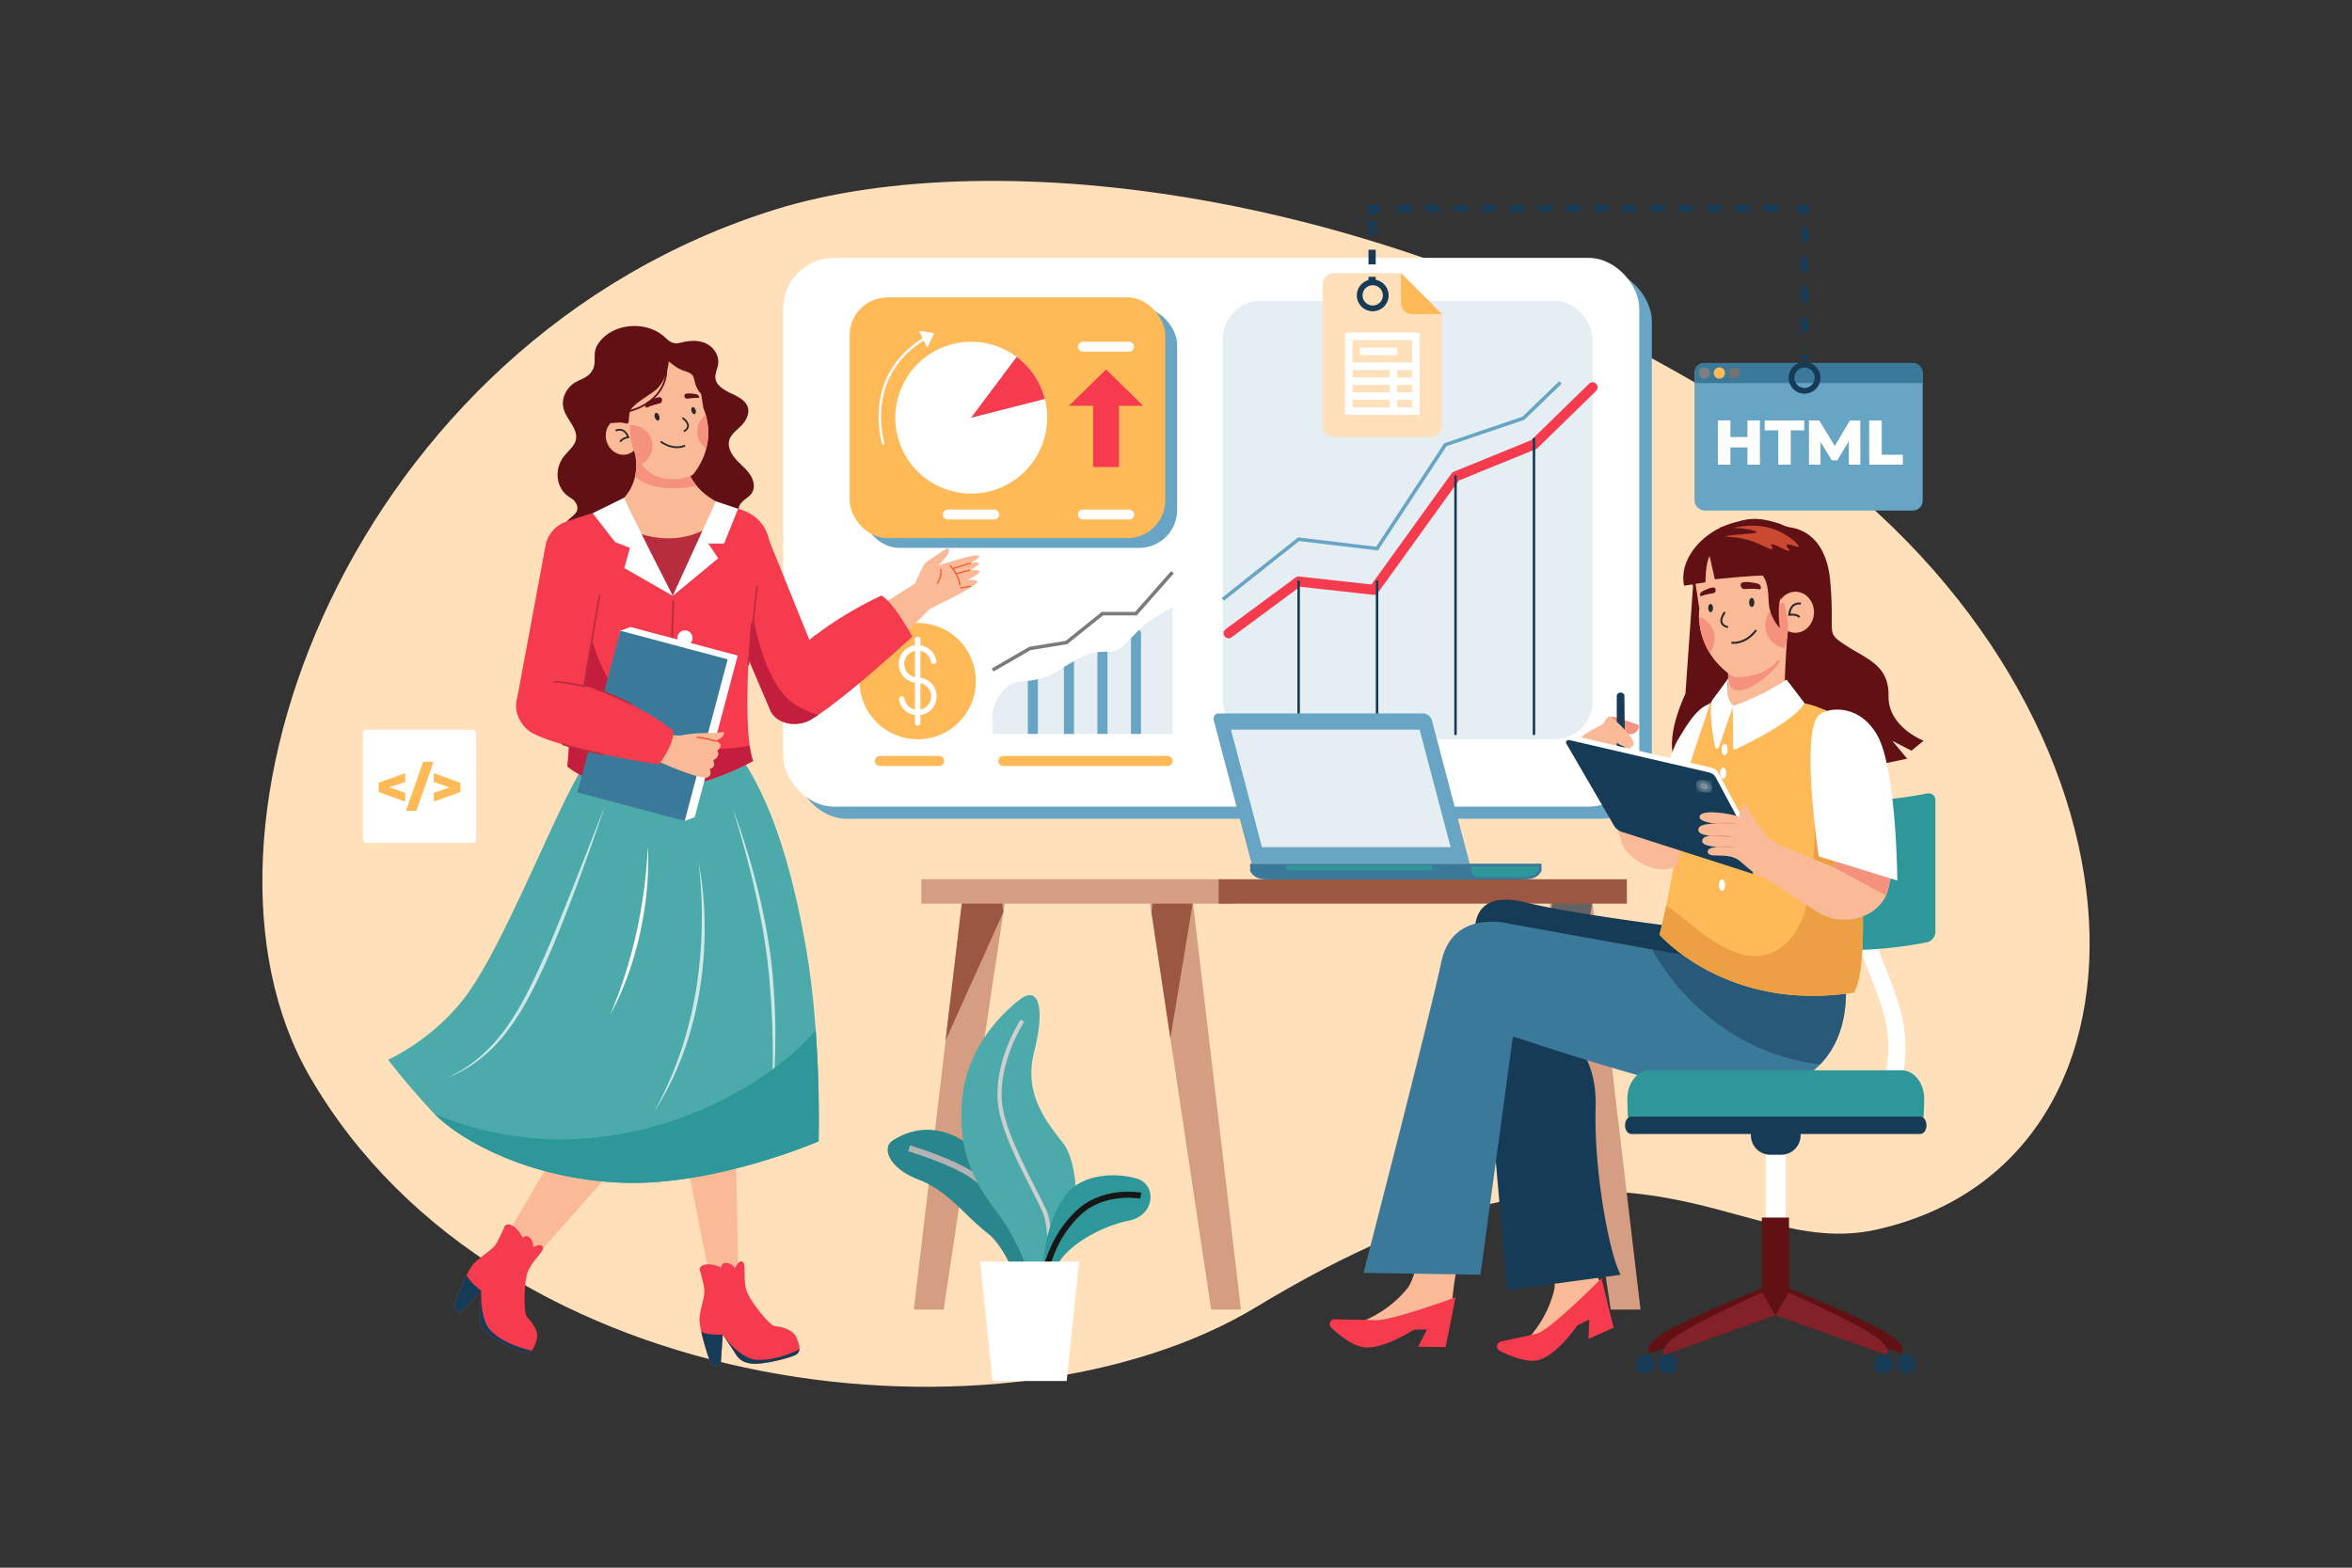 <svg xmlns="http://www.w3.org/2000/svg" xmlns:xlink="http://www.w3.org/1999/xlink" viewBox="0 0 4680 3120"><rect x="0" y="0" width="4680" height="3120" fill="#333333" stroke="none"/><defs><style>.cls-1{fill:#459d9b;}.cls-2{isolation:isolate;}.cls-3,.cls-5{fill:#fff;}.cls-3{opacity:0;}.cls-4{fill:#ffe0bb;}.cls-6{fill:#ffb957;}.cls-7{fill:#68a5c4;}.cls-8{fill:#e4eef3;}.cls-9{fill:#f63b4e;}.cls-10,.cls-18{fill:#163b56;}.cls-11{fill:#7b7b7b;}.cls-12{fill:#d59d82;}.cls-13{fill:#636363;}.cls-14{fill:#9b5742;}.cls-15{fill:#3b799b;}.cls-16{fill:#2e9799;}.cls-17{fill:#faba97;}.cls-18,.cls-22{opacity:0.5;}.cls-19{fill:#611114;}.cls-20{fill:#f5927e;}.cls-21{fill:#eda043;}.cls-22,.cls-35{fill:#f85d2f;}.cls-23{fill:#b72d3d;}.cls-24{fill:#2b2b2b;}.cls-25{fill:#c94a31;}.cls-26{opacity:0.25;mix-blend-mode:overlay;}.cls-27{clip-path:url(#clip-path);}.cls-28{clip-path:url(#clip-path-2);}.cls-29{fill:#822128;}.cls-30{fill:#2a868d;}.cls-31{fill:#b3b3b3;}.cls-32{fill:#4daaaa;}.cls-33{fill:#cfcfcf;}.cls-34{fill:#161616;}.cls-36{fill:#c41e3e;}.cls-37{opacity:0.72;}.cls-38{fill:#727272;}.cls-39{fill:#7e7e7e;}</style><clipPath id="clip-path"><rect class="cls-1" x="3375.7" y="1552.9" width="30.67" height="23.93"/></clipPath><clipPath id="clip-path-2"><rect class="cls-1" x="3383.16" y="1558.72" width="15.74" height="12.28"/></clipPath></defs><title>04</title><g class="cls-2"><g id="_04" data-name="04"><rect id="_04-2" data-name="04" class="cls-3" width="4680" height="3120"/><path class="cls-4" d="M3541.52,867.31C2798.34,367,1972.83,282.87,1542.28,417.09,701.31,679.27,332.86,1653,616.56,2142.83,996,2798,2010.27,2897.58,2500,2601.05c744.26-450.63,943.08-89.43,1233-153.73C4348.08,2310.91,4304.9,1381.26,3541.52,867.31Z"/><rect class="cls-5" x="722.06" y="1452.2" width="225.32" height="225.33" rx="6.65"/><polygon class="cls-6" points="753.48 1576.25 806.26 1595.39 806.26 1577.8 774.9 1567.04 806.26 1556.28 806.26 1538.68 753.48 1557.83 753.48 1576.25"/><polygon class="cls-6" points="807.81 1613.61 828.51 1613.61 862.66 1516.12 841.96 1516.12 807.81 1613.61"/><polygon class="cls-6" points="863.18 1556.28 894.54 1567.04 863.18 1577.8 863.18 1595.39 915.96 1576.25 915.96 1557.83 863.18 1538.68 863.18 1556.28"/><rect class="cls-7" x="1583.29" y="537.39" width="1703.47" height="1092.09" rx="101.07"/><rect class="cls-5" x="1558.38" y="513.19" width="1703.47" height="1092.09" rx="101.07"/><circle class="cls-6" cx="1826.04" cy="1355.56" r="115.78" transform="translate(-423.69 1688.24) rotate(-45)"/><path class="cls-5" d="M1826,1348.25a26.73,26.73,0,1,1,26.33-31.33,5.49,5.49,0,1,0,10.82-1.85,37.71,37.71,0,1,0-37.15,44.16h0a26.73,26.73,0,1,1-26.34,31.33,5.49,5.49,0,1,0-10.82,1.85,37.71,37.71,0,1,0,37.16-44.16Z"/><path class="cls-5" d="M1826,1267.06a5.16,5.16,0,0,0-5.41,4.87v167.26a5.43,5.43,0,0,0,10.81,0V1271.93A5.16,5.16,0,0,0,1826,1267.06Z"/><rect class="cls-8" x="2433.08" y="598.69" width="735.83" height="872.65" rx="75.73"/><path class="cls-9" d="M3161.93,763.69,3046.81,876l-154.4,63a10.25,10.25,0,0,0-4.34,3.42L2729,1163.27,2585,1147.41a10,10,0,0,0-7,1.89L2439,1252a10,10,0,1,0,11.88,16.08l135.86-100.4,145.82,16.08a10,10,0,0,0,9.2-4.09l160.86-223.25,153.56-62.63a10.33,10.33,0,0,0,3.2-2.1L3175.9,778a10,10,0,1,0-14-14.31Z"/><path class="cls-10" d="M2584,1154.85a2.49,2.49,0,0,0-2.5,2.5v303.29a2.5,2.5,0,1,0,5,0V1157.35A2.49,2.49,0,0,0,2584,1154.85Z"/><path class="cls-10" d="M2740.07,1154.85a2.49,2.49,0,0,0-2.5,2.5v303.29a2.5,2.5,0,0,0,5,0V1157.35A2.49,2.49,0,0,0,2740.07,1154.85Z"/><path class="cls-10" d="M2896.19,945.77a2.5,2.5,0,0,0-2.5,2.5v512.37a2.5,2.5,0,0,0,5,0V948.27A2.5,2.5,0,0,0,2896.19,945.77Z"/><path class="cls-10" d="M3052.3,871.22a2.5,2.5,0,0,0-2.5,2.5v586.92a2.5,2.5,0,1,0,5,0V873.72A2.49,2.49,0,0,0,3052.3,871.22Z"/><rect class="cls-7" x="1714.24" y="611.17" width="628.04" height="479.23" rx="75.42"/><rect class="cls-6" x="1690.58" y="591.84" width="628.04" height="479.23" rx="75.42"/><path class="cls-5" d="M2023,710.23a151.09,151.09,0,1,0,55.95,83.67A150.79,150.79,0,0,0,2023,710.23Z"/><path class="cls-9" d="M2023,710.23l-90.84,121.23,146.79-37.56A151.62,151.62,0,0,0,2023,710.23Z"/><path class="cls-5" d="M1717.39,1204.49a118.65,118.65,0,0,0-35.57-25,105.59,105.59,0,0,0-18.12-6.71,2.5,2.5,0,1,0-1.16,4.86h0a115.13,115.13,0,0,1,28.69,12.5,108.54,108.54,0,0,1,22.87,18.21,90.14,90.14,0,0,1,18.46,28.76,2.5,2.5,0,1,0,4.64-1.85A95,95,0,0,0,1717.39,1204.49Z"/><polygon class="cls-9" points="2127 807.55 2175.15 807.55 2175.15 929.45 2226.48 929.45 2226.48 807.55 2274.63 807.55 2200.81 735.42 2127 807.55"/><path class="cls-5" d="M2250,1270.69c-25.86,27.77-29.94,26.53-54.43,26.53s-47,10.83-75.51,28.53-38.8,26.77-87.07,30.44-57.85,62.12-57.85,62.12v42.33H2333V1209s-14.08,7.2-30.07,17.11S2275.87,1242.93,2250,1270.69Z"/><path class="cls-8" d="M2267,1253.37c-4.86,4.66-10.32,10.2-16.67,17l-.28.3c-22.73,24.41-28.63,26.41-46.37,26.53-2.44,0-5.1,0-8.06,0a82,82,0,0,0-11.94.87c-15.15,2.16-30,8.38-46.66,17.65-5.42,3-11,6.37-16.91,10l-3.07,1.91c-18.88,11.82-30,19.55-52,24.28a199.84,199.84,0,0,1-19.83,3.12c-3.78.42-7.82.8-12.18,1.13-48.28,3.67-57.85,62.12-57.85,62.12v42.33H2333V1209s-14.07,7.19-30.07,17.11C2291,1233.51,2281.73,1239.27,2267,1253.37Z"/><path class="cls-7" d="M2045.19,1355.06v105.58h20v-106.9a9.64,9.64,0,0,0-.17-1.8A199.84,199.84,0,0,1,2045.19,1355.06Z"/><path class="cls-7" d="M2120.08,1325.75l-3.07,1.91v133h20V1316.41c0-.23,0-.45,0-.67C2131.57,1318.76,2126,1322.11,2120.08,1325.75Z"/><path class="cls-7" d="M2195.59,1297.22a82,82,0,0,0-11.94.87v162.55h20V1297.22C2201.21,1297.24,2198.55,1297.22,2195.59,1297.22Z"/><path class="cls-7" d="M2267,1253.37c-4.86,4.66-10.32,10.2-16.67,17v190.25h20V1260.81A9.93,9.93,0,0,0,2267,1253.37Z"/><polygon class="cls-7" points="3029.49 829.29 2873.72 882.2 2738.33 1088.09 2582.91 1069.52 2430.91 1190.17 2435.26 1195.65 2584.98 1076.81 2741.8 1095.56 2878.25 888.05 3033.23 835.41 3107.47 763.6 3102.6 758.57 3029.49 829.29"/><polygon class="cls-11" points="2258.72 1217.78 2192.42 1217.78 2120.54 1275.42 2048.35 1287.14 1973.41 1330.41 1976.91 1336.47 2050.74 1293.85 2123.48 1282.03 2194.88 1224.78 2261.88 1224.78 2335.64 1141.16 2330.39 1136.53 2258.72 1217.78"/><path class="cls-6" d="M1868.26,1504.5h-117a9.95,9.95,0,1,0,0,19.89h117a9.95,9.95,0,1,0,0-19.89Z"/><path class="cls-6" d="M2323.07,1504.5H1996.7a9.95,9.95,0,1,0,0,19.89h326.37a9.95,9.95,0,1,0,0-19.89Z"/><path class="cls-5" d="M2246.79,1014.13h-92a9.94,9.94,0,0,0,0,19.88h92a9.94,9.94,0,1,0,0-19.88Z"/><path class="cls-5" d="M2246.79,680h-92a9.95,9.95,0,0,0,0,19.89h92a9.95,9.95,0,0,0,0-19.89Z"/><path class="cls-5" d="M1978.13,1014.13h-92a9.94,9.94,0,1,0,0,19.88h92a9.94,9.94,0,0,0,0-19.88Z"/><path class="cls-5" d="M1835.2,672.57l9.74,19.73,14.07-29a217.11,217.11,0,0,0-29.84-4.65Z"/><path class="cls-5" d="M1853.11,663.34c-43.75,22.66-70.09,52-85.38,81.72s-19.57,59.9-19.57,84.35c0,31.39,7,53.46,7.09,53.63a2.5,2.5,0,0,0,4.76-1.52h0c-.16-.51-6.86-21.93-6.85-52.1,0-23.88,4.18-53.21,19-82.07s40.32-57.31,83.23-79.56a2.5,2.5,0,1,0-2.3-4.44Z"/><polygon class="cls-12" points="3080.35 1776.84 3204.95 2606.33 3264.3 2606.33 3166.39 1776.84 3080.35 1776.84"/><polygon class="cls-13" points="3091.19 1776.84 3086.08 1815.07 3123.82 2066.28 3168.59 1795.55 3166.39 1776.84 3091.19 1776.84"/><polygon class="cls-12" points="2285.33 1776.84 2409.94 2606.33 2469.27 2606.33 2371.37 1776.84 2285.33 1776.84"/><polygon class="cls-14" points="2296.16 1776.84 2291.07 1815.07 2328.8 2066.28 2373.59 1795.55 2371.37 1776.84 2296.16 1776.84"/><polygon class="cls-12" points="1818.37 2606.33 1877.72 2606.33 2002.32 1776.84 1916.28 1776.84 1818.37 2606.33"/><polygon class="cls-14" points="1916.28 1776.84 1914.08 1795.55 1881.42 2071.06 1996.58 1815.07 1991.48 1776.84 1916.28 1776.84"/><rect class="cls-12" x="1833.22" y="1749.91" width="624.63" height="48.47"/><rect class="cls-14" x="2424.77" y="1749.91" width="812.36" height="48.47"/><path class="cls-15" d="M2487.45,1718.9v14s-.1.31,0,.45l1.48,2.61c7.45,12.14,20.81,14.32,36.12,14.32h504.53c15.32,0,28.66-2.18,36.13-14.32l1.49-2.61c.08-.14.17-.31.24-.45l-.24-14Z"/><path class="cls-16" d="M2927.48,1724.39v11.32a.54.54,0,0,0,0,.39l1.44,2.12a23.57,23.57,0,0,0,8.48,7.12h88.15c14.73,0,27.59-1.76,34.76-11.57l1.38-2.14a3,3,0,0,0,.27-.35l-.15-6.89Z"/><rect class="cls-16" x="2559.53" y="1722.14" width="289.69" height="9.9"/><path class="cls-7" d="M2831.91,1419.89H2425.16c-7.5,0-12,6.09-10,13.63l75.16,284.87h434l-75.17-284.87C2847.11,1426,2839.42,1419.89,2831.91,1419.89Z"/><polygon class="cls-8" points="2449.32 1452.17 2511.04 1686.11 2886.49 1686.11 2824.77 1452.17 2449.32 1452.17"/><path class="cls-17" d="M2886.8,2072.23s-45,440.33-86.16,491.56-96.09,68.37-96.09,68.37,87.1-5.31,118.13-13.47c15-4,66.93-29.49,66.93-29.49s6.69-92.46,36.85-164.72c24.44-58.53,49.49-133,69.61-226.72s13.91-121,13.91-121Z"/><path class="cls-9" d="M2732.6,2627.21l-77-1.55a9.56,9.56,0,0,0-6.79,16.49c15.91,15.11,41,35.37,64.25,39,37.84,5.85,100.14-34.8,100.14-34.8l26.21-.37-17.6,34.13,54.57,1,19.89-99.27S2760.15,2632.31,2732.6,2627.21Z"/><path class="cls-17" d="M3114.64,2153.77c-21.4-93.41-38.57-115.52-38.57-115.52l-113.53,48s145.48,418,129.83,481.87-58.14,102.6-58.14,102.6,76.67-41.66,101.34-62.18c12-10,48.17-55,48.17-55s-33-86.61-36.28-164.85C3144.85,2325.28,3136.05,2247.19,3114.64,2153.77Z"/><path class="cls-9" d="M3057.54,2654.35l-71,15.64a9.84,9.84,0,0,0-2.3,18.4c22.12,11.17,55.53,24.59,78.3,18,36.77-10.71,76.16-68.77,76.16-68.77l23.6-11.43-1.52,38.38,49.89-22.14-24-98.37S3084.67,2647.32,3057.54,2654.35Z"/><path class="cls-5" d="M3752.55,1928.22c-30.45-78.21-64.9-166.85-46.88-284.06l-33.49-5.16c-19.38,126.21,18.42,223.4,48.75,301.5,17.85,45.89,33.29,85.56,35.83,123.71,3.46,52.11-5.52,89.24-26.06,107.37-19.44,17.2-43.76,12.78-44.78,12.59l-6.8,33.2a79,79,0,0,0,14.86,1.27c14.81,0,38.18-3.38,58.66-21.21,29.46-25.63,42.21-71.22,37.91-135.45C3787.68,2018.61,3770.61,1974.72,3752.55,1928.22Z"/><path class="cls-16" d="M3833.82,1579.3a845.24,845.24,0,0,1-322.86,0c-9.49-1.84-17.23,4-17.23,13.32v262.46c0,9.27,7.73,18.57,17.23,20.41a845,845,0,0,0,322.86,0c9.5-1.82,17.22-11.14,17.23-20.41V1592.62C3851.05,1583.33,3843.32,1577.44,3833.82,1579.3Z"/><path class="cls-10" d="M3109.16,2053.4a76,76,0,0,0-12.73-6.62S3100.89,2049.23,3109.16,2053.4Z"/><path class="cls-10" d="M3586.41,1874.73s-415.17-44.89-549.82-78.55-97.25,93.51-97.25,93.51l59.5,678L3224.72,2537c-22.44-41.14-53.48-206-49.74-333.15,2.81-95.48-42.88-136.14-65.82-150.47-8.27-4.17-12.73-6.62-12.73-6.62a76,76,0,0,1,12.73,6.62c39.68,20,167.21,79.53,312.68,98.1C3597.63,2174,3635,2102.88,3650,2013.11S3586.41,1874.73,3586.41,1874.73Z"/><path class="cls-15" d="M3354.51,1901.86l-351.58-63.58s-112.21-29.92-134.65,74.8c-26.16,122.07-155.21,620.19-155.21,620.19l232.76,3.75,64.58-474.33s328.57,110.82,418.25,114.55c271.26,11.28,243.73-209.47,243.73-224.43S3418.09,1894.38,3354.51,1901.86Z"/><path class="cls-18" d="M3354.51,1901.86l-67.46-12.2c26.59,48,127.64,203,334.6,229,61.89-63.36,50.74-156.29,50.74-165.82C3672.39,1937.85,3418.09,1894.38,3354.51,1901.86Z"/><path class="cls-19" d="M3757.8,1385.34c1.13-61.42-42.52-73.12-84.92-100.82s-21.23-18.6-31.14-128.36C3634,1070,3585,1053.22,3564.28,1050a72.65,72.65,0,0,1-22.32-7.6c-40.27-11.66-82-24.2-140.06,37-31.29,33-37.76,68.89-33.15,87.53l-15.11,213.79c-14.47,31.59-61.24,144.54,18.57,164.72,126.75,32,422.61-35.56,422.61-35.56l-29.59-35.57L3803.5,1494l24.06-19.77S3756.66,1446.75,3757.8,1385.34Z"/><path class="cls-5" d="M3338.37,1472.79c-21.25,34.62-52.56,184.44-49.08,185.5s108.95,46,108.95,46l22.32-306.5C3382.09,1396,3359.63,1438.16,3338.37,1472.79Z"/><path class="cls-17" d="M3433.6,1408.58c-1.36,74.47,117.27-44.14,117.27-44.14s3.74-101,7.37-111.54l-114.33,32.54C3441.25,1320.89,3433.6,1408.58,3433.6,1408.58Z"/><path class="cls-20" d="M3539.18,1313.61c-21.78,1.4-98.46,3.56-98.46,3.56C3418.38,1447.82,3561,1312.2,3539.18,1313.61Z"/><path class="cls-6" d="M3590,1400s-91.69,37.59-187.41-2.16c2.47,6-66.89,178.91-63.95,237.64,3,59.16-33.42,215.82-36.56,224.72,0,0,133.66,155.12,386.89,115.25,43.28-72.27-1.52-475.63-27.67-548.93C3661.27,1426.5,3611.43,1401.56,3590,1400Z"/><path class="cls-21" d="M3622.42,1504.5c-24,121.63,13.43,328.69-86.78,386.55-81.87,47.27-175.2-61.87-220.15-88.92-6.57,31.27-12.28,54.76-13.44,58,0,0,133.66,155.12,386.89,115.25,32.9-54.94,14.9-301.21-7.11-448.37Z"/><path class="cls-5" d="M3447.85,1405.59l.79,82.74a3.3,3.3,0,0,0,4.82,2.62c20.38-10.48,110.15-51.32,137.14-91.25l-35.86-46.9S3512,1383.17,3447.85,1405.59Z"/><path class="cls-5" d="M3439.24,1350.23,3406.37,1395c-5.5,27,2.64,72,7,92.67.69,3.25,5.2,3.55,7.22-2.71l28.1-81.23C3428.56,1388.16,3439.24,1350.23,3439.24,1350.23Z"/><path class="cls-5" d="M3431.59,1480.7c-3.23,0-5.86,4.92-5.86,11s2.63,11,5.86,11,5.87-4.92,5.87-11S3434.83,1480.7,3431.59,1480.7Z"/><path class="cls-5" d="M3428.66,1527.61c-3.24,0-5.86,4.92-5.86,11s2.62,11,5.86,11,5.87-4.93,5.87-11S3431.9,1527.61,3428.66,1527.61Z"/><path class="cls-5" d="M3426.42,1579.27c-3.24,0-5.86,4.93-5.86,11s2.62,11,5.86,11,5.86-4.92,5.86-11S3429.66,1579.27,3426.42,1579.27Z"/><path class="cls-5" d="M3426.42,1636.3c-3.24,0-5.86,4.92-5.86,11s2.62,11,5.86,11,5.86-4.92,5.86-11S3429.66,1636.3,3426.42,1636.3Z"/><path class="cls-5" d="M3426.42,1693.33c-3.24,0-5.86,4.92-5.86,11s2.62,11,5.86,11,5.86-4.93,5.86-11S3429.66,1693.33,3426.42,1693.33Z"/><path class="cls-5" d="M3426.42,1750.35c-3.24,0-5.86,4.92-5.86,11s2.62,11,5.86,11,5.86-4.92,5.86-11S3429.66,1750.35,3426.42,1750.35Z"/><path class="cls-5" d="M3447.85,1405.59l.79,82.74a3.3,3.3,0,0,0,4.82,2.62c20.38-10.48,110.15-51.32,137.14-91.25l-35.86-46.9S3512,1383.17,3447.85,1405.59Z"/><path class="cls-5" d="M3439.24,1350.23,3406.37,1395c-5.5,27,2.64,72,7,92.67.69,3.25,5.2,3.55,7.22-2.71l28.1-81.23C3428.56,1388.16,3439.24,1350.23,3439.24,1350.23Z"/><path class="cls-5" d="M3431.59,1480.7c-3.23,0-5.86,4.92-5.86,11s2.63,11,5.86,11,5.87-4.92,5.87-11S3434.83,1480.7,3431.59,1480.7Z"/><path class="cls-5" d="M3428.66,1527.61c-3.24,0-5.86,4.92-5.86,11s2.62,11,5.86,11,5.87-4.93,5.87-11S3431.9,1527.61,3428.66,1527.61Z"/><path class="cls-5" d="M3426.42,1579.27c-3.24,0-5.86,4.93-5.86,11s2.62,11,5.86,11,5.86-4.92,5.86-11S3429.66,1579.27,3426.42,1579.27Z"/><path class="cls-5" d="M3426.42,1636.3c-3.24,0-5.86,4.92-5.86,11s2.62,11,5.86,11,5.86-4.92,5.86-11S3429.66,1636.3,3426.42,1636.3Z"/><path class="cls-5" d="M3426.42,1693.33c-3.24,0-5.86,4.92-5.86,11s2.62,11,5.86,11,5.86-4.93,5.86-11S3429.66,1693.33,3426.42,1693.33Z"/><path class="cls-5" d="M3426.42,1750.35c-3.24,0-5.86,4.92-5.86,11s2.62,11,5.86,11,5.86-4.92,5.86-11S3429.66,1750.35,3426.42,1750.35Z"/><path class="cls-22" d="M3636.65,1445.9,3706.4,1799c-4.05-142.9-28.07-323.08-44.78-371.48C3653.14,1430.37,3644.68,1436.06,3636.65,1445.9Z"/><path class="cls-23" d="M3447.42,1124c-27.94-28.84-22.74-64.07-20.48-74.18l-3.83-.86c-2.37,10.6-7.82,47.52,21.49,77.77,24.71,25.51,65.43,36.58,106.27,28.89l-.73-3.86C3510.58,1159.16,3471.22,1148.52,3447.42,1124Z"/><path class="cls-17" d="M3483,1037.36c-75.59,2.45-111.72,54.3-109.48,123.61,0,0,7.44,46.89,7.73,50.49,0,.47-12.13,80.1,64.07,133.34,4.31,3,9.77,3.11,15.19,2.88,112.84-4.78,95.48-113.36,95.48-113.36.68-5.73,35-68.27,34.77-74.18C3588.48,1090.82,3558.55,1034.92,3483,1037.36Z"/><path class="cls-19" d="M3433.41,1045.68c-49.33,19.08-93,68.66-82.47,120l42.63-6.85s-.54-35,8.23-52.4l10.34,46.46s91.26-10.45,131.86-7.29c0,0-8.36,72.5,12.31,75.37,0,0,74.25-19.39,38.49-110.28S3482.74,1026.6,3433.41,1045.68Z"/><path class="cls-24" d="M3445.41,1277l-.73,3.94a40.36,40.36,0,0,0,14.63-.66c10.12-2.12,24-8.27,36.8-25l-3.18-2.44C3471.16,1281.31,3446.45,1277.21,3445.41,1277Z"/><path class="cls-19" d="M3496.9,1161.32c-1.15-.41-28.38-6.5-32.4-.36-1.6,2.45-1,6.7,1.2,9.19,3.76,4.22,10,.8,26.08,1.76,7.57.45,10.78,1.47,11.25.32C3503.84,1170.26,3505.6,1164.43,3496.9,1161.32Z"/><path class="cls-19" d="M3387.88,1176.58c-6.44,4.05-5.53,8.18-4.53,9.62.59.84,3-.55,9-2.25,12.79-3.64,18.38-2,20.66-6,1.34-2.4,1.05-5.92-.67-7.6C3408,1166.07,3388.72,1176.05,3387.88,1176.58Z"/><path class="cls-24" d="M3427.86,1239c-2-4.63,0-11.39,5.89-19.55l-3.25-2.33c-6.81,9.51-8.93,17.41-6.31,23.48,3.42,7.93,13.5,9.4,13.93,9.46l.54-4C3438.58,1246.08,3430.37,1244.85,3427.86,1239Z"/><path class="cls-17" d="M3572.91,1177.62c-20.38-.18-37.07,18-37.27,40.53s16.16,41,36.54,41.19,37.07-18,37.27-40.53S3593.29,1177.8,3572.91,1177.62Z"/><path class="cls-24" d="M3568.32,1202.49c-5.64,4-9,11-10,20.93l-.25,2.56,2.53-.38c3.85-.56,14.64-1,18.31,3.91l3.2-2.41c-4.48-5.94-14.69-6-19.5-5.72,1.11-7.4,3.79-12.64,8-15.59,5.61-4,12.21-2.4,12.28-2.39l1-3.88A20.2,20.2,0,0,0,3568.32,1202.49Z"/><path class="cls-20" d="M3549.34,1199a46.33,46.33,0,0,0,1.62,91c10.16-28,5.76-55.76,5.76-55.76C3554.92,1216.83,3549.34,1199,3549.34,1199Z"/><path class="cls-20" d="M3380.56,1227.2a145,145,0,0,0,21.42,72.48,46.29,46.29,0,0,0-21.42-72.48Z"/><path class="cls-24" d="M3485.52,1189.93c-2.9,0-5.2,4.1-5.13,9.07s2.47,9,5.37,8.94,5.19-4.1,5.13-9.07S3488.42,1189.89,3485.52,1189.93Z"/><path class="cls-24" d="M3403.63,1202c-2.64,0-4.74,3.74-4.67,8.28s2.24,8.18,4.89,8.14,4.73-3.73,4.67-8.27S3406.27,1201.93,3403.63,1202Z"/><path class="cls-25" d="M3511.32,1048.35c-32.1-5.88-64.31,2.55-61.52,2.56,26.94.12,46.12,6,46.16,8.47,0,2.8-61.18,5-61.15,8.28,0,1.78,18.06-.2,42.51,6.72,26.73,7.57,46.72,21.71,49.39,18,1.41-2-3.68-6.73-2.21-8.58,3.34-4.21,33.49,15.47,35.85,12.22,1.31-1.8-7.34-8.7-5.71-11.55,2.37-4.13,23.22,5.92,24.57,3.49C3581,1084.83,3552.4,1055.89,3511.32,1048.35Z"/><path class="cls-19" d="M3499.83,1138.5c13.92,9.29,18.49,26.1,19.39,58s22.23,53.56,22.23,53.56-7.41-51.24,5.35-67.48,11.44-53.51,11.44-53.51Z"/><path class="cls-17" d="M3165.62,1481.59l61.73,196.61c9.84,31.35,74.7,70.39,111,42.58l5.39-34-115.29-229.31Z"/><path class="cls-20" d="M3257,1441.35c-9.43-1.89-48.68-19.53-53.65-14.28l14.41,16.64s5.46,15.49,22.85,17.47S3266.47,1443.24,3257,1441.35Z"/><path class="cls-10" d="M3222.31,1378.73c-3.14.85-5.27,3.33-5.27,6.11v125.6l16.4,2.94-1.19-128.59C3232.21,1380.45,3227.19,1377.39,3222.31,1378.73Z"/><path class="cls-17" d="M3208.83,1429.27c-9.58-11.34-18.74,11.66-18.74,11.66s-36.14,17.64-42.1,25.2,1.86,24.26,21.23,26.78c12.85,1.67,34.28-11.66,33.54-25.83,6,6.93,36.89,29.29,46.57,17S3208.83,1429.27,3208.83,1429.27Z"/><path class="cls-5" d="M3419,1537.79c-2.62-4.89-7.68-8.54-13.81-10l-277.07-64.26c-4.69-1.09-14.26,8.7-12.12,12.39L3216.8,1634.2a27.76,27.76,0,0,0,15.7,12.07l260.59,83.53-6-64.87Z"/><path class="cls-10" d="M3414,1547.19c-2.62-4.89-7.68-8.54-13.8-10L3123.13,1473c-4.69-1.08-8.7,3-6.56,6.71l95.27,163.92a27.71,27.71,0,0,0,15.69,12.07l260.59,83.53-6-64.87Z"/><g class="cls-26"><rect class="cls-1" x="3375.7" y="1552.9" width="30.67" height="23.93"/><g class="cls-27"><path class="cls-5" d="M3398.51,1556.3c-7.39-4.61-16.73-4.52-20.86.2s-1.5,12.31,5.89,16.93,16.73,4.53,20.87-.2S3405.9,1560.92,3398.51,1556.3Z"/></g></g><g class="cls-26"><rect class="cls-1" x="3383.16" y="1558.72" width="15.74" height="12.28"/><g class="cls-28"><path class="cls-5" d="M3394.87,1560.47c-3.79-2.37-8.59-2.33-10.71.1s-.77,6.32,3,8.69,8.59,2.33,10.72-.1S3398.67,1562.84,3394.87,1560.47Z"/></g></g><path class="cls-17" d="M3658.91,1685l-1.57,7.41-7.36,34.3-120.37-49.8s-28.5-21.92-40.05-33.57-20.3-24.37-24.39-16.82,21.95,38.45,21.95,38.45-9.69-.65-38.76-9.18l57.79,88.54,110.73,71a99.81,99.81,0,0,0,53.18,15,101.8,101.8,0,0,0,40.92-8.44c23.7-10.42,40.57-29.32,45.94-51.43l.76-3.21,7.24-29.71-59-29.21Z"/><polygon class="cls-20" points="3658.91 1684.96 3649.98 1726.67 3752.83 1782.27 3764.92 1737.52 3705.96 1708.31 3658.91 1684.96"/><path class="cls-17" d="M3492.15,1648.17c-10-6.58-26-20.8-35-23.92-13.5-4.67-72.71-14.84-75.29.7-1.49,9,19,12.91,34.13,14.6-15.4-.54-36.78.73-36.74,11.92,0,7.33,10.38,10.45,22.4,11.6-8.87,1.67-15.58,5.11-14.59,11.77,1,7,15.77,9.72,29.82,10.69-10.3.88-19.6,3.45-18.9,9.9,1.69,15.6,40.91-2.86,66.2,19.92,19.13,17.23,31.62,27.16,42.71,29.74,8.08,1.87,11.18,6.78,16.65,7.33,7.33-19.14,15.5-49.54,16.65-68.54-5.43-4.9-12-10.27-20-16.2S3503,1655.29,3492.15,1648.17Z"/><path class="cls-20" d="M3460.71,1640.35c-6.11-1-12.29-2.13-18.46-2.57a185,185,0,0,0-18.54-.47c-15.17.45-24.6,3.31-24,3.2,14.19-2.54,36.3-1.33,42.48-.89s12.34.55,18.5,1C3460.86,1640.62,3460.85,1640.37,3460.71,1640.35Z"/><path class="cls-20" d="M3447.89,1666.05c-8.06-3.33-32.45-5.48-46.73-3.16-.6.1-.41.35.2.38,7.87.33,38.72,2.25,46.52,3C3448,1666.27,3448,1666.1,3447.89,1666.05Z"/><path class="cls-20" d="M3451.56,1686.38c-10.65-3-23.1-3.26-36.24-1.29-.6.09-.3.45.31.46,12.06.18,21.52.23,35.87,1.28C3451.72,1686.84,3451.81,1686.44,3451.56,1686.38Z"/><path class="cls-17" d="M3464,1608.5c-4.4,12.42-2.48,17.71-2.48,17.71,8.08,2.79,39.82,31.35,56.65,39.85-.34-.71-36.73-44-38.87-55.33C3477.39,1600.44,3468.41,1596.07,3464,1608.5Z"/><path class="cls-5" d="M3616.37,1426.13c-32.54,46.66,2.63,278.19,2.63,278.19l156.32,48.1s-1.57-225-41-291.11S3628,1409.47,3616.37,1426.13Z"/><rect class="cls-5" x="3513.64" y="2296.17" width="39.54" height="141.53"/><path class="cls-10" d="M3544.28,2221.05h-21.75a38.55,38.55,0,1,0,0,77.1h21.75a38.55,38.55,0,0,0,0-77.1Z"/><path class="cls-16" d="M3783.81,2130.12H3283c-24.84,0-44.93,25.22-44.93,56.35,0,4.89.53,33.34,1.45,37.88h587.7c1-4.54,1.5-33,1.5-37.88C3828.74,2155.34,3808.6,2130.12,3783.81,2130.12Z"/><path class="cls-10" d="M3820.9,2222.36h-575c-6.9,0-12.46,7.73-12.46,17.25s5.56,17.27,12.46,17.27h575c6.91,0,12.46-7.74,12.46-17.27S3827.81,2222.36,3820.9,2222.36Z"/><path class="cls-19" d="M3737.35,2643c-73.88-38.69-181.67-80.13-181.67-80.13l-30.8,47,258.66,82.85S3800.83,2676.21,3737.35,2643Z"/><path class="cls-19" d="M3328.08,2643c-63.47,33.17-46.2,49.69-46.2,49.69l258.66-82.85-30.8-47S3402,2604.35,3328.08,2643Z"/><rect class="cls-19" x="3505.68" y="2423.21" width="54.05" height="192.44"/><path class="cls-29" d="M3714.68,2649.24c-63.28-36.89-155.55-76.43-155.55-76.43l-26.35,44.81,221.42,79.07S3769,2680.93,3714.68,2649.24Z"/><path class="cls-29" d="M3350.76,2649.24c-54.32,31.69-39.54,47.45-39.54,47.45l221.41-79.07-26.32-44.81S3414,2612.35,3350.76,2649.24Z"/><path class="cls-10" d="M3747.9,2695.69a18.79,18.79,0,1,0,18.79,18.81A18.81,18.81,0,0,0,3747.9,2695.69Z"/><path class="cls-10" d="M3318.9,2695.69a18.79,18.79,0,1,0,18.78,18.81A18.83,18.83,0,0,0,3318.9,2695.69Z"/><path class="cls-10" d="M3793.37,2695.69a18.79,18.79,0,1,0,18.79,18.81A18.8,18.8,0,0,0,3793.37,2695.69Z"/><path class="cls-10" d="M3273.43,2695.69a18.79,18.79,0,1,0,18.75,18.81A18.8,18.8,0,0,0,3273.43,2695.69Z"/><path class="cls-30" d="M1776.24,2269.7c-22.54,14.34-8.19,55.32,51.23,77.86s92.19,71.71,137.26,106.54,73.77,137.27,73.77,137.27c4.1,51.23,32.78,61.47,34.83-26.63s-20.49-161.86-110.64-256.11S1798.78,2255.36,1776.24,2269.7Z"/><path class="cls-31" d="M1943.81,2337.89c-41.39-31-129.34-57.23-133.06-58.33l-3.46,11.69c.89.26,89.56,26.67,129.21,56.4,36.87,27.65,114.34,112,118.45,196.21l12.17-.59c-2.34-48.05-27.22-93.7-47.67-123.53C1993.31,2381.62,1963.23,2352.46,1943.81,2337.89Z"/><path class="cls-32" d="M2057.62,2094.17c21.85-84.68,10.93-136.59-30-103.81s-113,105.07-114.74,221.28c-1.36,88.8,24.82,140.77,73.76,204.89,39.61,51.91,79.23,147.52,76.49,207.62,0,0,46.45-131.12,65.57-172.1S2145,2312.71,2115,2274.47,2035.76,2178.86,2057.62,2094.17Z"/><path class="cls-33" d="M2059.79,2363.52c-26.45-52-62.67-123.11-66.39-172.67-6-79.64,43.92-156.49,44.42-157.26l-6.84-4.5c-2.12,3.23-51.93,80-45.74,162.37,3.84,51.2,39,120.27,67.24,175.78,8,15.75,15.61,30.64,21.22,42.82,23.76,51.46-.06,180.62-.31,181.92l8.06,1.51c1-5.41,24.55-133-.31-186.87C2075.46,2394.3,2067.85,2379.35,2059.79,2363.52Z"/><path class="cls-16" d="M2261.82,2345.51c-41-12.29-108.59-10.24-141.37,32.78-38,49.88-53.27,139.32-41,202.84s0-24.58,26.64-67.61,95.38-75.56,139.32-84C2298.7,2419.27,2302.8,2357.8,2261.82,2345.51Z"/><path class="cls-34" d="M2226.12,2372.66c-33.84,3.49-63.32,16.46-85.24,37.5-39.64,38.07-63.68,88.34-73.48,153.69l11.86,1.78c9.39-62.63,32.27-110.65,69.93-146.82,48.18-46.25,118.66-33.46,119.68-33.27h0l2.28-11.77C2270.37,2373.61,2251.56,2370,2226.12,2372.66Z"/><polygon class="cls-5" points="1974.98 2748.45 2122.5 2748.45 2147.09 2510.78 1950.4 2510.78 1974.98 2748.45"/><g id="Woman"><path class="cls-17" d="M1930.19,1134.65s20.45-10.25,17.49-14-20.93,1.86-20.93,1.86,33.62-16.43,17.47-17.11-77.34,20-77.34,20,28.73-27.18,20.23-33.7c-3.4-2.6-29.8,17.93-44,27.1-6.7,4.32-22.12,42.4-22.12,42.4l-157.64,99.82c-5.49,2.48,8.76,73,8.76,73,69.8,7.35,171.84-123,182.47-124.41,0,0,80.41-39,88.55-48.44s-18.25-6.56-18.25-6.56,18.71-9,23.7-15.29S1930.19,1134.65,1930.19,1134.65Z"/><rect class="cls-35" x="1893.72" y="1124.79" width="39.26" height="2.65" transform="translate(-249.32 624.2) rotate(-17.41)"/><rect class="cls-35" x="1900.83" y="1137.1" width="29.84" height="2.65" transform="translate(-225.92 522.52) rotate(-14.68)"/><rect class="cls-35" x="1908.9" y="1154.87" width="20.55" height="2.65" transform="matrix(0.99, -0.16, 0.16, 0.99, -163.81, 330.86)"/><path class="cls-35" d="M1889.35,1126.14c.19.21,18.65,20.61,19.27,39.09l2.65-.09c-.65-19.46-19.18-39.92-20-40.79Z"/><path class="cls-35" d="M1870.44,1132.81c0,.12,3.48,12.44-7,28.27l2.21,1.46c11.14-16.84,7.48-29.93,7.32-30.48Z"/><path class="cls-9" d="M1753.79,1185.38s-68.74,30.66-130.62,78.53a1.61,1.61,0,0,0-1.39.31c-.56.45-5,4.09-11.24,9.35L1518.89,1047c-103.44,22.86-28.85,217.84-30.19,228.22-8.32-26.4-4.53,24.37-4.53,24.37l47.76,111.89c11.41,30.2,54.22,36.67,80.89,21,64.28-37.78,202.6-165.43,202.6-165.43S1777.21,1197.1,1753.79,1185.38Z"/><path class="cls-36" d="M1487.82,1143.46c-.31-4.46-.42-6.93-.42-6.93l-20.19,42.9c6.87,47.79,22.1,91.07,21.49,95.81-8.32-26.4-4.53,24.37-4.53,24.37l47.76,111.89c11.41,30.2,54.22,36.67,80.89,21,4.9-2.88,10.24-6.29,15.91-10.12a154.08,154.08,0,0,1-45.44-19.31C1506.38,1353.92,1490.38,1180.37,1487.82,1143.46Z"/><path class="cls-9" d="M1412.52,1528.41l-19-4.31a1.6,1.6,0,0,0-.71,3.12l19,4.31a1.34,1.34,0,0,0,.35,0,1.6,1.6,0,0,0,.36-3.16Z"/><path class="cls-9" d="M1419.45,1511.28l-21.87-4.81a1.6,1.6,0,0,0-.69,3.12l21.87,4.82a2,2,0,0,0,.34,0,1.6,1.6,0,0,0,.35-3.16Z"/><path class="cls-9" d="M1427.79,1492.11l-24.81-4.92a1.6,1.6,0,0,0-.62,3.14l24.81,4.92a1.55,1.55,0,0,0,.31,0,1.6,1.6,0,0,0,.31-3.17Z"/><path class="cls-9" d="M1412.52,1528.41l-19-4.31a1.6,1.6,0,0,0-.71,3.12l19,4.31a1.34,1.34,0,0,0,.35,0,1.6,1.6,0,0,0,.36-3.16Z"/><path class="cls-9" d="M1419.45,1511.28l-21.87-4.81a1.6,1.6,0,0,0-.69,3.12l21.87,4.82a2,2,0,0,0,.34,0,1.6,1.6,0,0,0,.35-3.16Z"/><path class="cls-9" d="M1427.79,1492.11l-24.81-4.92a1.6,1.6,0,0,0-.62,3.14l24.81,4.92a1.55,1.55,0,0,0,.31,0,1.6,1.6,0,0,0,.31-3.17Z"/><polygon class="cls-17" points="1368.64 2323.21 1414.21 2552.39 1469.14 2548.92 1464.38 2288.34 1368.64 2323.21"/><polygon class="cls-17" points="989.47 2490.09 1034.52 2536.65 1206.76 2341.99 1095.73 2309.56 989.47 2490.09"/><path class="cls-32" d="M1475.17,1508.37c-54.55-79.28-95.35-96.29-95.35-96.29l-150.9,17.22s-42.36,42.55-93,140.08S1000.2,1877.3,934.39,1972.09,772.16,2109,772.16,2109s35.74,47.24,88.17,103.68,192.8,134,377.19,141.18,391.39-82.36,391.39-82.36,6-204-24.53-381.76S1529.72,1587.65,1475.17,1508.37Z"/><g class="cls-37"><path class="cls-5" d="M1401.91,1827.44c-.15-5.38-.36-10.76-.58-16.13s-.59-10.75-1-16.11-.74-10.73-1.29-16.09l-.77-8-.9-8c-.28-2.67-.63-5.33-1-8s-.68-5.33-1.08-8c-1.52-10.64-3.29-21.24-5.62-31.73.81,5.31,1.47,10.63,2,16s1.14,10.66,1.59,16c.9,10.68,1.73,21.36,2.18,32.06,1.11,21.38,1.35,42.79,1,64.17l-.48,16-.72,16-1,16c-.15,2.66-.41,5.32-.64,8l-.7,8c-2,21.27-4.55,42.49-8.09,63.55s-7.82,42-13,62.71c-1.26,5.19-2.72,10.33-4.07,15.5l-2.06,7.74-2.3,7.67c-1.55,5.11-3,10.23-4.64,15.33l-5,15.21c-.87,2.52-1.63,5.09-2.59,7.58l-2.79,7.51-2.79,7.52c-1,2.49-1.78,5-2.83,7.49-4.09,9.88-7.89,19.89-12.45,29.57l-3.27,7.33-1.64,3.67-.81,1.83-.89,1.8-7.08,14.42c-1.2,2.4-2.31,4.84-3.57,7.2l-3.81,7.08-7.55,14.22,8.51-13.67,4.22-6.87c1.39-2.3,2.65-4.68,4-7l7.82-14.1,1-1.77.9-1.8,1.82-3.6,3.62-7.21c5-9.55,9.15-19.48,13.63-29.27,1.15-2.44,2.09-5,3.11-7.45l3-7.5,3-7.49c1-2.49,1.87-5.06,2.81-7.58l5.5-15.2c1.71-5.11,3.29-10.26,4.94-15.39l2.44-7.7,2.21-7.78c1.44-5.19,3-10.35,4.35-15.57l3.87-15.7,1-3.92.84-4,1.7-7.9,1.68-7.91c.58-2.63,1-5.29,1.52-7.94,1-5.3,2-10.59,2.89-15.9l2.42-16c.43-2.66.75-5.34,1.09-8l1-8c.33-2.68.7-5.34,1-8l.81-8c.54-5.36,1.14-10.72,1.46-16.09,1.64-21.48,2.57-43,2.38-64.55C1402.11,1838.2,1402,1832.81,1401.91,1827.44Z"/></g><path class="cls-5" d="M1286.17,1727.79c-.64,7.15-1.32,14.28-2.15,21.4s-1.62,14.24-2.59,21.34c-3.79,28.39-8.66,56.62-14.88,84.56s-13.58,55.6-22.18,82.92-18.74,54.15-29.76,80.74a564.33,564.33,0,0,0,35.14-78.92l3.6-10.21c1.21-3.4,2.24-6.85,3.36-10.28,2.26-6.86,4.28-13.79,6.34-20.71,1-3.45,1.91-7,2.86-10.44s1.88-7,2.73-10.48l2.6-10.51,2.42-10.55c3-14.12,5.75-28.29,8-42.54s4.08-28.58,5.37-42.95,2.25-28.76,2.68-43.16.33-28.84-.82-43.2C1288.45,1699.18,1287.46,1713.5,1286.17,1727.79Z"/><g class="cls-37"><path class="cls-5" d="M1129.59,1791.85l-7.48,18.63q-3.73,9.3-7.55,18.59c-10,24.78-20.26,49.51-31.08,73.92s-21.94,48.74-34.14,72.44a557.73,557.73,0,0,1-40.93,68.48c-15.43,21.63-33,41.81-53.21,59.13A281.55,281.55,0,0,1,888,2146a262.4,262.4,0,0,0,69.53-40.2,296,296,0,0,0,29.62-27.48,344.41,344.41,0,0,0,25.89-31.06c2-2.7,4-5.45,5.94-8.18l5.74-8.32,5.53-8.46,5.34-8.57c7-11.49,13.62-23.23,19.91-35.11s12.19-23.95,18-36.08,11.36-24.3,16.73-36.6q16.11-36.9,30.8-74.3c9.8-24.94,19.49-49.92,28.76-75.05q28.07-75.3,53.51-151.52l-58.79,149.49Z"/></g><g class="cls-37"><path class="cls-5" d="M1542.76,2042.52l-.18-9.42-.21-9.42-.36-9.41-.77-18.83-1.08-18.82c-.18-3.14-.34-6.27-.57-9.41l-.75-9.39-1.5-18.79-2-18.77-1-9.39-.25-2.35-.32-2.34-.64-4.67a1235.42,1235.42,0,0,0-29.52-147.82c-6.23-24.34-13.29-48.45-20.76-72.41l-2.84-9-2.93-8.94-2.94-8.94-3.05-8.91c-2-5.94-4.14-11.84-6.25-17.75s-4.35-11.77-6.62-17.62c1.93,6,3.76,12,5.58,18s3.64,12,5.37,18l2.64,9,2.58,9,2.57,9,2.48,9.06,2.5,9.06c.84,3,1.61,6.05,2.42,9.08,1.58,6.06,3.25,12.09,4.76,18.17l4.6,18.21c1.53,6.07,2.92,12.17,4.39,18.25l2.18,9.14c.71,3,1.36,6.1,2,9.16l4.12,18.31,3.8,18.38,1.89,9.19c.64,3.06,1.15,6.14,1.73,9.21l3.46,18.44c.61,3.07,1.07,6.16,1.59,9.24l1.52,9.25,1.52,9.25.76,4.63.65,4.64,2.54,18.57.66,4.64.33,2.32.25,2.33,1,9.3,2,18.63,1.58,18.7.79,9.35.66,9.35,1.34,18.73,1,18.73.48,9.38.36,9.37.39,9.38c.14,3.13.26,6.25.32,9.38l.48,18.77.21,18.77q.15,18.78-.19,37.56c-.06,6.26-.29,12.52-.42,18.78s-.45,12.52-.75,18.77l-.46,9.39-.56,9.38c-.43,6.25-.83,12.51-1.48,18.75,1-6.19,1.78-12.42,2.57-18.65l1-9.36.92-9.37c.32-3.12.57-6.25.81-9.38l.73-9.39c.39-6.26.87-12.52,1.19-18.79,1.27-25.08,1.9-50.21,1.6-75.34C1542.88,2048.8,1542.83,2045.66,1542.76,2042.52Z"/></g><path class="cls-9" d="M1540.12,2638.73c-8.84-1.66-42-42.29-52.78-65s-1.4-57.13-9.61-62.38-15.27,12.59-15.27,12.59-6.11-10.13-16.92-10.55-10.69,9.22-10.69,9.22-14.32-7.38-28.8-6.21-13.86,10.12-13.86,10.12,8,27.14,9.32,40.21-6.87,33-9.58,54.83,22.1,92.61,22.1,92.61c12.19,9.5,20,1.55,20,1.55l4.06-59.32s15.94,22.49,21.82,32,11.72,22.86,35.93,25.5,79.34-12.26,88-17.82,9.56-13.66,1.32-33.43S1549,2640.4,1540.12,2638.73Z"/><path class="cls-10" d="M1395.41,2650.7c6.33,28.38,18.62,63.45,18.62,63.45,12.19,9.5,20,1.55,20,1.55l4.06-59.32C1414.17,2657.09,1401.74,2653.77,1395.41,2650.7Z"/><polygon class="cls-1" points="1438.04 2656.38 1438.04 2656.38 1438.04 2656.38 1438.04 2656.38"/><path class="cls-10" d="M1506.19,2706.36c-32.68-1.47-64.66-45.1-67.88-49.6,2.08,2.94,16.12,22.82,21.55,31.59,5.88,9.49,11.72,22.86,35.93,25.5s79.34-12.26,88-17.82c4.14-2.68,6.51-5.94,6.94-10.8C1577.42,2692,1542,2708,1506.19,2706.36Z"/><path class="cls-9" d="M1080.44,2482.06c-3-9.25-19.8.07-19.8.07s1.69-11.7-6.41-18.88-14.11.37-14.11.37-6.41-14.77-18.36-23-17.14-.94-17.14-.94-11,26-18.24,37-26.22,21.21-42.14,36.38-41.52,85.67-41.52,85.67c3.4,15.07,14.45,13.83,14.45,13.83l40.71-43.35s-1.9,27.51-3.36,38.57-5.41,25.11,11.66,42.49,69.17,40.74,79.38,41.9,16-4.52,22.18-25-13.89-40.06-19.68-46.95-5.77-59.35.32-83.74S1083.47,2491.32,1080.44,2482.06Z"/><path class="cls-10" d="M928.47,2537.81c-13.07,26-25.75,60.9-25.75,60.9,3.4,15.07,14.45,13.83,14.45,13.83l40.71-43.35C939,2554.64,931.43,2544.19,928.47,2537.81Z"/><polygon class="cls-1" points="957.88 2569.19 957.88 2569.2 957.88 2569.2 957.88 2569.19"/><path class="cls-10" d="M957.85,2569.66c-.26,3.6-2,27.87-3.33,38.1-1.46,11.06-5.41,25.11,11.66,42.49s69.17,40.74,79.38,41.9c4.9.55,8.79-.47,12.2-4-14.56-3.18-52.1-13.27-78.78-37.16C954.61,2629.21,957.48,2575.18,957.85,2569.66Z"/><path class="cls-16" d="M864.11,2216.65c55.16,56,193.27,130.2,373.41,137.24,184.4,7.19,391.39-82.36,391.39-82.36s2.92-100-5.79-221C1509.31,2183.21,1194,2354.31,864.11,2216.65Z"/><path class="cls-19" d="M1462.73,912.24c-9.16-10.84-15.75-25-11-38,4-11.16,15.3-18.8,23.87-27.74,10.13-10.57,17-25.35,11.56-38.29-5.33-12.72-20.35-19.58-33.79-26s-27.81-15.3-29.77-28.79c-1.35-9.33,3.74-18.42,5.24-27.75,2.82-17.45-8.44-35.86-26.38-43.16-15.86-6.45-33.66-4.37-50.9.15-10.29,2.7-19.32-2.44-26.44-9.5-37.86-37.53-110-30.65-136.38,13.52-12.36,20.72,3,38.11-15.79,57.91-6.9,7.24-17.54,10.43-26.62,15.42-20.27,11.13-30.74,34.74-24.41,55.05,6.6,21.22,29.27,39.67,23.67,61.2-3.19,12.24-14.83,21.06-23,31.31-20.36,25.44-17.61,65.27,12.5,83.12a29.12,29.12,0,0,1,12.17,13.09c7.68,17.77-12.45,24.35-21.2,36.29-6.2,8.45-6.31,19-4.36,29l370.27-12.44c-.63-23.57-11.12-24.23-16.22-31.27-2.35-3.25-5-6.51-5.75-10.32-1.39-6.76,3.38-13.39,8.93-18.22s12.21-8.84,16.4-14.66c8.29-11.52,4.58-27-3.49-38.56S1471.9,923.09,1462.73,912.24Z"/><path class="cls-17" d="M1363.76,869.72l-.06.38A.31.31,0,0,0,1363.76,869.72Z"/><path class="cls-17" d="M1363.7,870.1c-3.55,4.53-103.89,21.11-103.89,21.11,3.87,4.92,30.65,92.83-66.25,131.8,123.25,202.55,279.13-7.52,279.13-7.52S1343.4,993.72,1363.7,870.1Z"/><path class="cls-20" d="M1361.72,888.34l-55.15-5.28c-24.14,4.41-46.76,8.15-46.76,8.15,2,2.57,10.27,27.71,4,56.7h0s28.9,36.51,122.57,19.13C1370.82,948.38,1360,922.9,1361.72,888.34Z"/><path class="cls-17" d="M1392.8,767.3c-16.44-59.61-60.94-94.19-125.94-76.25s-75.68,73.47-59.23,133.08c1.4,5.08,47.15,49.25,49.24,53.94,0,0,14,97,111.32,71.24,4.68-1.25,9.3-2.78,12.16-6.48,50.79-65.51,19.34-130.09,19.24-130.5C1398.88,809.19,1392.8,767.3,1392.8,767.3Z"/><path class="cls-24" d="M1315.45,877.21l-2.06,2.91c15.32,10.83,28.77,12.39,37.94,11.51a36.11,36.11,0,0,0,12.63-3.31l-1.66-3.16C1361.46,885.59,1341.52,895.63,1315.45,877.21Z"/><path class="cls-19" d="M1287.82,800.28c-6.58,5-3.54,9.45-2.33,10.92.71.85,3.17-.87,9.49-3.26,13.47-5.08,19.65-3.81,21.74-8.4,1.24-2.71.6-6.48-1.41-8.14C1310.26,787.23,1288.69,799.63,1287.82,800.28Z"/><path class="cls-19" d="M1384.68,784.4c-.86-.22-19.91-3.61-22.47,1.13-1,1.89-.34,5,1.44,6.65,3,2.85,7.34,0,19.19-.32,5.56-.14,8,.41,8.24-.46C1391.55,789.91,1391.24,786.14,1384.68,784.4Z"/><path class="cls-24" d="M1359.13,830.21l-2.15,2.84c7.13,5.4,10.65,10.62,10.19,15.09-.58,5.65-7.25,8.86-7.32,8.9l1.52,3.23c.34-.17,8.54-4.08,9.35-11.74C1371.34,842.66,1367.44,836.5,1359.13,830.21Z"/><path class="cls-17" d="M1227.42,834.29c-17.31,5.56-26.35,25.59-20.2,44.75s25.16,30.19,42.46,24.63,26.35-25.58,20.21-44.74S1244.73,828.74,1227.42,834.29Z"/><path class="cls-24" d="M1237.91,854.25a18,18,0,0,0-14,1.58l1.86,3a14.69,14.69,0,0,1,11.09-1.22c4.33,1.4,8,5.16,10.9,11.17-4.18,1-12.85,3.79-15.09,10l3.36,1.2c1.84-5.12,11.13-7.63,14.56-8.17l2.26-.36-.9-2.1C1248.48,861.23,1243.76,856.12,1237.91,854.25Z"/><path class="cls-20" d="M1253.16,846.27a184.75,184.75,0,0,0,3,32s3.59,24.76,19.67,46a41.32,41.32,0,0,0-22.72-77.93Z"/><path class="cls-20" d="M1387.54,862.83A41.22,41.22,0,0,0,1405.28,893a129.39,129.39,0,0,0-1-67.38A41.25,41.25,0,0,0,1387.54,862.83Z"/><path class="cls-24" d="M1305.08,821.63c-2.48.73-3.46,4.77-2.2,9s4.29,7.1,6.77,6.37,3.47-4.78,2.2-9S1307.56,820.89,1305.08,821.63Z"/><path class="cls-24" d="M1378,810.19c-2.26.67-3.16,4.35-2,8.23s3.92,6.48,6.18,5.8,3.15-4.35,2-8.23S1380.25,809.52,1378,810.19Z"/><path class="cls-19" d="M1314.19,699.78c4.6,8,18.36,36.63,2.2,68.58-13.75,27.23-44.45,46.71-80.1,50.84l.4,3.48c36.81-4.27,68.55-24.48,82.83-52.74,16.94-33.52,2.52-63.51-2.3-71.9Z"/><path class="cls-19" d="M1313.39,679.92S1296.47,666,1253.16,677s-52.8,48-65,76.3,11.38,83.46,21.07,87.25,21.5-2.11,33.73,1.69,6.15-6.75,10.22-22.22,37.44-32.11,51.88-44,24.73-37.87,25.87-58.59S1313.39,679.92,1313.39,679.92Z"/><path class="cls-19" d="M1305,682.87c-7.89,9.1,31,43.42,47.07,51.43s26.55,4.58,29.92,23.57,17.29,32.43,21.5,30.35-.22-47.72-18.87-70.84S1317.83,668.12,1305,682.87Z"/><path class="cls-9" d="M1468.64,1012.59a151.13,151.13,0,0,0-26.32-4.61c-10.82,9.83-26.82,63.11-88.88,64.94-63.44,8.83-137-19.28-162.56-54.05-15.63,2.07-68.74,20.58-76.69,25.35l31.41,214.15L1129,1525.44s131.22,115,369.46-10.83c-22.55-62.62-4.38-272.12-4.38-272.12S1597.53,1048,1468.64,1012.59Z"/><path class="cls-23" d="M1271.81,1061.65l66.87,124.14,59.42-130.07S1345.58,1086.77,1271.81,1061.65Z"/><path class="cls-23" d="M1506.52,1166a1.61,1.61,0,0,0-1.77,1.42l-17.34,155a1.6,1.6,0,0,0,1.41,1.77h.18a1.59,1.59,0,0,0,1.59-1.42l17.34-155A1.6,1.6,0,0,0,1506.52,1166Z"/><path class="cls-5" d="M1242.17,990.43l-62.92,31,44.67,57.42,29.55,11.59-11.34,40,96.55,55.39S1240.08,992.71,1242.17,990.43Z"/><polygon class="cls-5" points="1338.68 1185.79 1429.08 1111.13 1409.31 1081.75 1440.82 1081.75 1468.64 1012.59 1424.55 997.83 1338.68 1185.79"/><path class="cls-36" d="M1163.84,1213,1129,1525.44s131.22,115,369.46-10.83c-2.88-8-5.09-18.36-6.76-30.38C1273.1,1525.27,1184.71,1344.14,1163.84,1213Z"/><rect class="cls-23" x="1145.48" y="1381.11" width="376.31" height="3.79" transform="translate(-91.74 2671.26) rotate(-88.15)"/><path class="cls-5" d="M1362.94,1254.62a15,15,0,1,0,15,15A15,15,0,0,0,1362.94,1254.62Z"/><path class="cls-5" d="M1361.73,1388.07a15,15,0,1,0,15,15A15,15,0,0,0,1361.73,1388.07Z"/><path class="cls-9" d="M1157.1,1036.28h0a61.7,61.7,0,0,0-71.67,49.77l-58.16,312.85,125.16,10.79L1206.87,1108A61.7,61.7,0,0,0,1157.1,1036.28Z"/><polygon class="cls-5" points="1234.48 1255.33 1168.85 1569.51 1362.37 1633.81 1382.33 1626.31 1467.91 1304.64 1254.44 1247.84 1234.48 1255.33"/><rect class="cls-15" x="1131.99" y="1334.12" width="332.86" height="220.9" transform="translate(-431.44 2327.89) rotate(-75.1)"/><path class="cls-17" d="M1429.62,1477.54c-16.2-9.91-94.1-14.68-94.1-14.68l-24.64,52.86s72.13,32.86,94.11,31.93c4.77-.2,12.64-4.68,7.17-17.68,0-.13,13.81-.64,6.94-17.13.2-.49,15.09-5.39,8.38-19.16C1426.86,1493.7,1441.08,1484.56,1429.62,1477.54Z"/><path class="cls-17" d="M1439,1457c-22.8,3.47-50.11-.43-86.47,7.11-1.55.32-11.82,7.46-13,8.53a5,5,0,0,0-1.74,4.22c.27,1.84,1.83,3.19,3.33,4.29a60.06,60.06,0,0,0,69,1.37c2-1.31,2.78-3,4.26-4.55.07-.07.13-.14.2-.2,1.14-1.12,2.54-1.31,4-1.74a60.43,60.43,0,0,0,9.32-3.41c5.72-2.68,12.36-7.09,12.78-14.06A1.51,1.51,0,0,0,1439,1457Z"/><path class="cls-35" d="M1423.43,1473.19c-.19,0-18.3-5.61-35.59-7.31a1.6,1.6,0,0,0-.31,3.19c17,1.66,34.77,7.13,35,7.18a1.6,1.6,0,0,0,1-3.06Z"/><path class="cls-9" d="M1079.08,1358.08c-75.68,10.78-57.4,81.2-18.88,101.37,66.06,34.59,250.88,62.17,250.88,62.17s31-40.64,28.52-66.71C1334.88,1447.32,1187.8,1342.6,1079.08,1358.08Z"/><path class="cls-23" d="M1199.84,1499.66c-30.48-6.48-57.25-13.07-79.59-19.57a1.6,1.6,0,1,0-.9,3.07c22.42,6.53,49.27,13.13,79.82,19.63l.33,0a1.6,1.6,0,0,0,.34-3.16Z"/><path class="cls-23" d="M1162.58,1364.2c-1.71-.38-42.1-9.28-59-8.87a1.61,1.61,0,0,0,.08,3.21c16.48-.42,57.78,8.69,58.2,8.79a2,2,0,0,0,.35,0,1.6,1.6,0,0,0,.34-3.16Z"/><path class="cls-23" d="M1256.25,1400c-1.89-1-46.38-23.61-70-29.7a1.6,1.6,0,1,0-.8,3.1c23.23,6,68.83,29.22,69.29,29.45a1.58,1.58,0,0,0,2.15-.7A1.59,1.59,0,0,0,1256.25,1400Z"/><path class="cls-23" d="M1193.17,1183.8a1.61,1.61,0,0,0-1.85,1.31l-30.66,180.38a1.59,1.59,0,0,0,1.31,1.85,1.23,1.23,0,0,0,.27,0,1.6,1.6,0,0,0,1.57-1.33l30.67-180.38A1.6,1.6,0,0,0,1193.17,1183.8Z"/></g><path class="cls-4" d="M2654.14,543.54a22.24,22.24,0,0,0-22.24,22.24V847.61a22.23,22.23,0,0,0,22.24,22.24H2847a22.24,22.24,0,0,0,22.25-22.24V625.11l-81.58-81.57Z"/><path class="cls-6" d="M2787.64,602.87a22.24,22.24,0,0,0,22.25,22.24h59.33l-81.58-81.57Z"/><rect class="cls-5" x="2676.39" y="751.19" width="148.33" height="14.83"/><rect class="cls-5" x="2706.06" y="691.86" width="74.16" height="14.83"/><rect class="cls-5" x="2676.39" y="721.53" width="148.33" height="14.83"/><rect class="cls-5" x="2676.39" y="662.2" width="148.33" height="14.83"/><rect class="cls-5" x="2676.39" y="780.86" width="148.33" height="14.83"/><rect class="cls-5" x="2676.39" y="810.52" width="148.33" height="14.83"/><rect class="cls-5" x="2676.4" y="677.03" width="14.83" height="148.33"/><rect class="cls-5" x="2765.38" y="728.94" width="14.83" height="96.41"/><rect class="cls-5" x="2809.89" y="677.03" width="14.83" height="148.33"/><rect class="cls-7" x="3371.74" y="722.47" width="454.02" height="293.64" rx="19.6"/><path class="cls-15" d="M3806.17,722.47H3391.34a19.59,19.59,0,0,0-19.6,19.6v20.27h454V742.07A19.6,19.6,0,0,0,3806.17,722.47Z"/><path class="cls-38" d="M3450.26,731.23a11.18,11.18,0,1,0,11.18,11.18A11.18,11.18,0,0,0,3450.26,731.23Z"/><path class="cls-6" d="M3421.12,731.23a11.18,11.18,0,1,0,11.17,11.18A11.17,11.17,0,0,0,3421.12,731.23Z"/><path class="cls-39" d="M3391.22,731.23a11.18,11.18,0,1,0,11.18,11.18A11.17,11.17,0,0,0,3391.22,731.23Z"/><polygon class="cls-5" points="3477.07 869.83 3443.12 869.83 3443.12 836.76 3418.23 836.76 3418.23 924.77 3443.12 924.77 3443.12 890.45 3477.07 890.45 3477.07 924.77 3501.97 924.77 3501.97 836.76 3477.07 836.76 3477.07 869.83"/><polygon class="cls-5" points="3511.28 856.5 3538.31 856.5 3538.31 924.77 3563.21 924.77 3563.21 856.5 3590.11 856.5 3590.11 836.76 3511.28 836.76 3511.28 856.5"/><polygon class="cls-5" points="3681.03 836.76 3650.85 887.56 3619.92 836.76 3599.43 836.76 3599.43 924.77 3622.43 924.77 3622.43 879.38 3644.94 916.1 3656 916.1 3678.63 878.13 3678.89 924.77 3701.77 924.77 3701.52 836.76 3681.03 836.76"/><polygon class="cls-5" points="3744.28 836.76 3719.38 836.76 3719.38 924.77 3786.27 924.77 3786.27 905.03 3744.28 905.03 3744.28 836.76"/><path class="cls-10" d="M2731.44,556.23a31.63,31.63,0,1,0,31.63,31.62A31.66,31.66,0,0,0,2731.44,556.23Zm0,51.79a20.17,20.17,0,1,1,20.16-20.17A20.19,20.19,0,0,1,2731.44,608Z"/><path class="cls-10" d="M3590.72,720.23a31.63,31.63,0,1,0,31.63,31.63A31.67,31.67,0,0,0,3590.72,720.23Zm0,51.79a20.17,20.17,0,1,1,20.16-20.16A20.18,20.18,0,0,1,3590.72,772Z"/><rect class="cls-10" x="2723.02" y="550.89" width="14.38" height="12.18"/><rect class="cls-10" x="2723.02" y="439.73" width="14.38" height="28.15"/><rect class="cls-10" x="2723.02" y="497.03" width="14.38" height="29.15"/><polygon class="cls-10" points="2723.02 427.38 2737.39 427.38 2737.39 422.39 2747.17 422.39 2747.17 408.01 2723.02 408.01 2723.02 427.38"/><rect class="cls-10" x="2948.33" y="408.01" width="28.02" height="14.38"/><rect class="cls-10" x="3004.36" y="408.01" width="28.02" height="14.38"/><rect class="cls-10" x="3116.42" y="408.01" width="28.02" height="14.38"/><rect class="cls-10" x="3060.39" y="408.01" width="28.02" height="14.38"/><rect class="cls-10" x="2780.23" y="408.01" width="28.02" height="14.38"/><rect class="cls-10" x="2892.3" y="408.01" width="28.02" height="14.38"/><rect class="cls-10" x="2836.27" y="408.01" width="28.02" height="14.38"/><rect class="cls-10" x="3396.58" y="408.01" width="28.02" height="14.38"/><rect class="cls-10" x="3172.45" y="408.01" width="28.02" height="14.38"/><rect class="cls-10" x="3508.64" y="408.01" width="28.02" height="14.38"/><rect class="cls-10" x="3340.55" y="408.01" width="28.02" height="14.38"/><rect class="cls-10" x="3452.61" y="408.01" width="28.02" height="14.38"/><rect class="cls-10" x="3284.52" y="408.01" width="28.02" height="14.38"/><rect class="cls-10" x="3228.48" y="408.01" width="28.02" height="14.38"/><polygon class="cls-10" points="3573.76 422.39 3583.53 422.39 3583.53 427.38 3597.91 427.38 3597.91 408.01 3573.76 408.01 3573.76 422.39"/><rect class="cls-10" x="3583.53" y="691.04" width="14.38" height="1.48"/><rect class="cls-10" x="3583.53" y="631.44" width="14.38" height="29.8"/><rect class="cls-10" x="3583.53" y="452.63" width="14.38" height="29.8"/><rect class="cls-10" x="3583.53" y="512.23" width="14.38" height="29.8"/><rect class="cls-10" x="3583.53" y="571.84" width="14.38" height="29.8"/><rect class="cls-10" x="3583.53" y="705.15" width="14.38" height="12.18"/></g></g></svg>